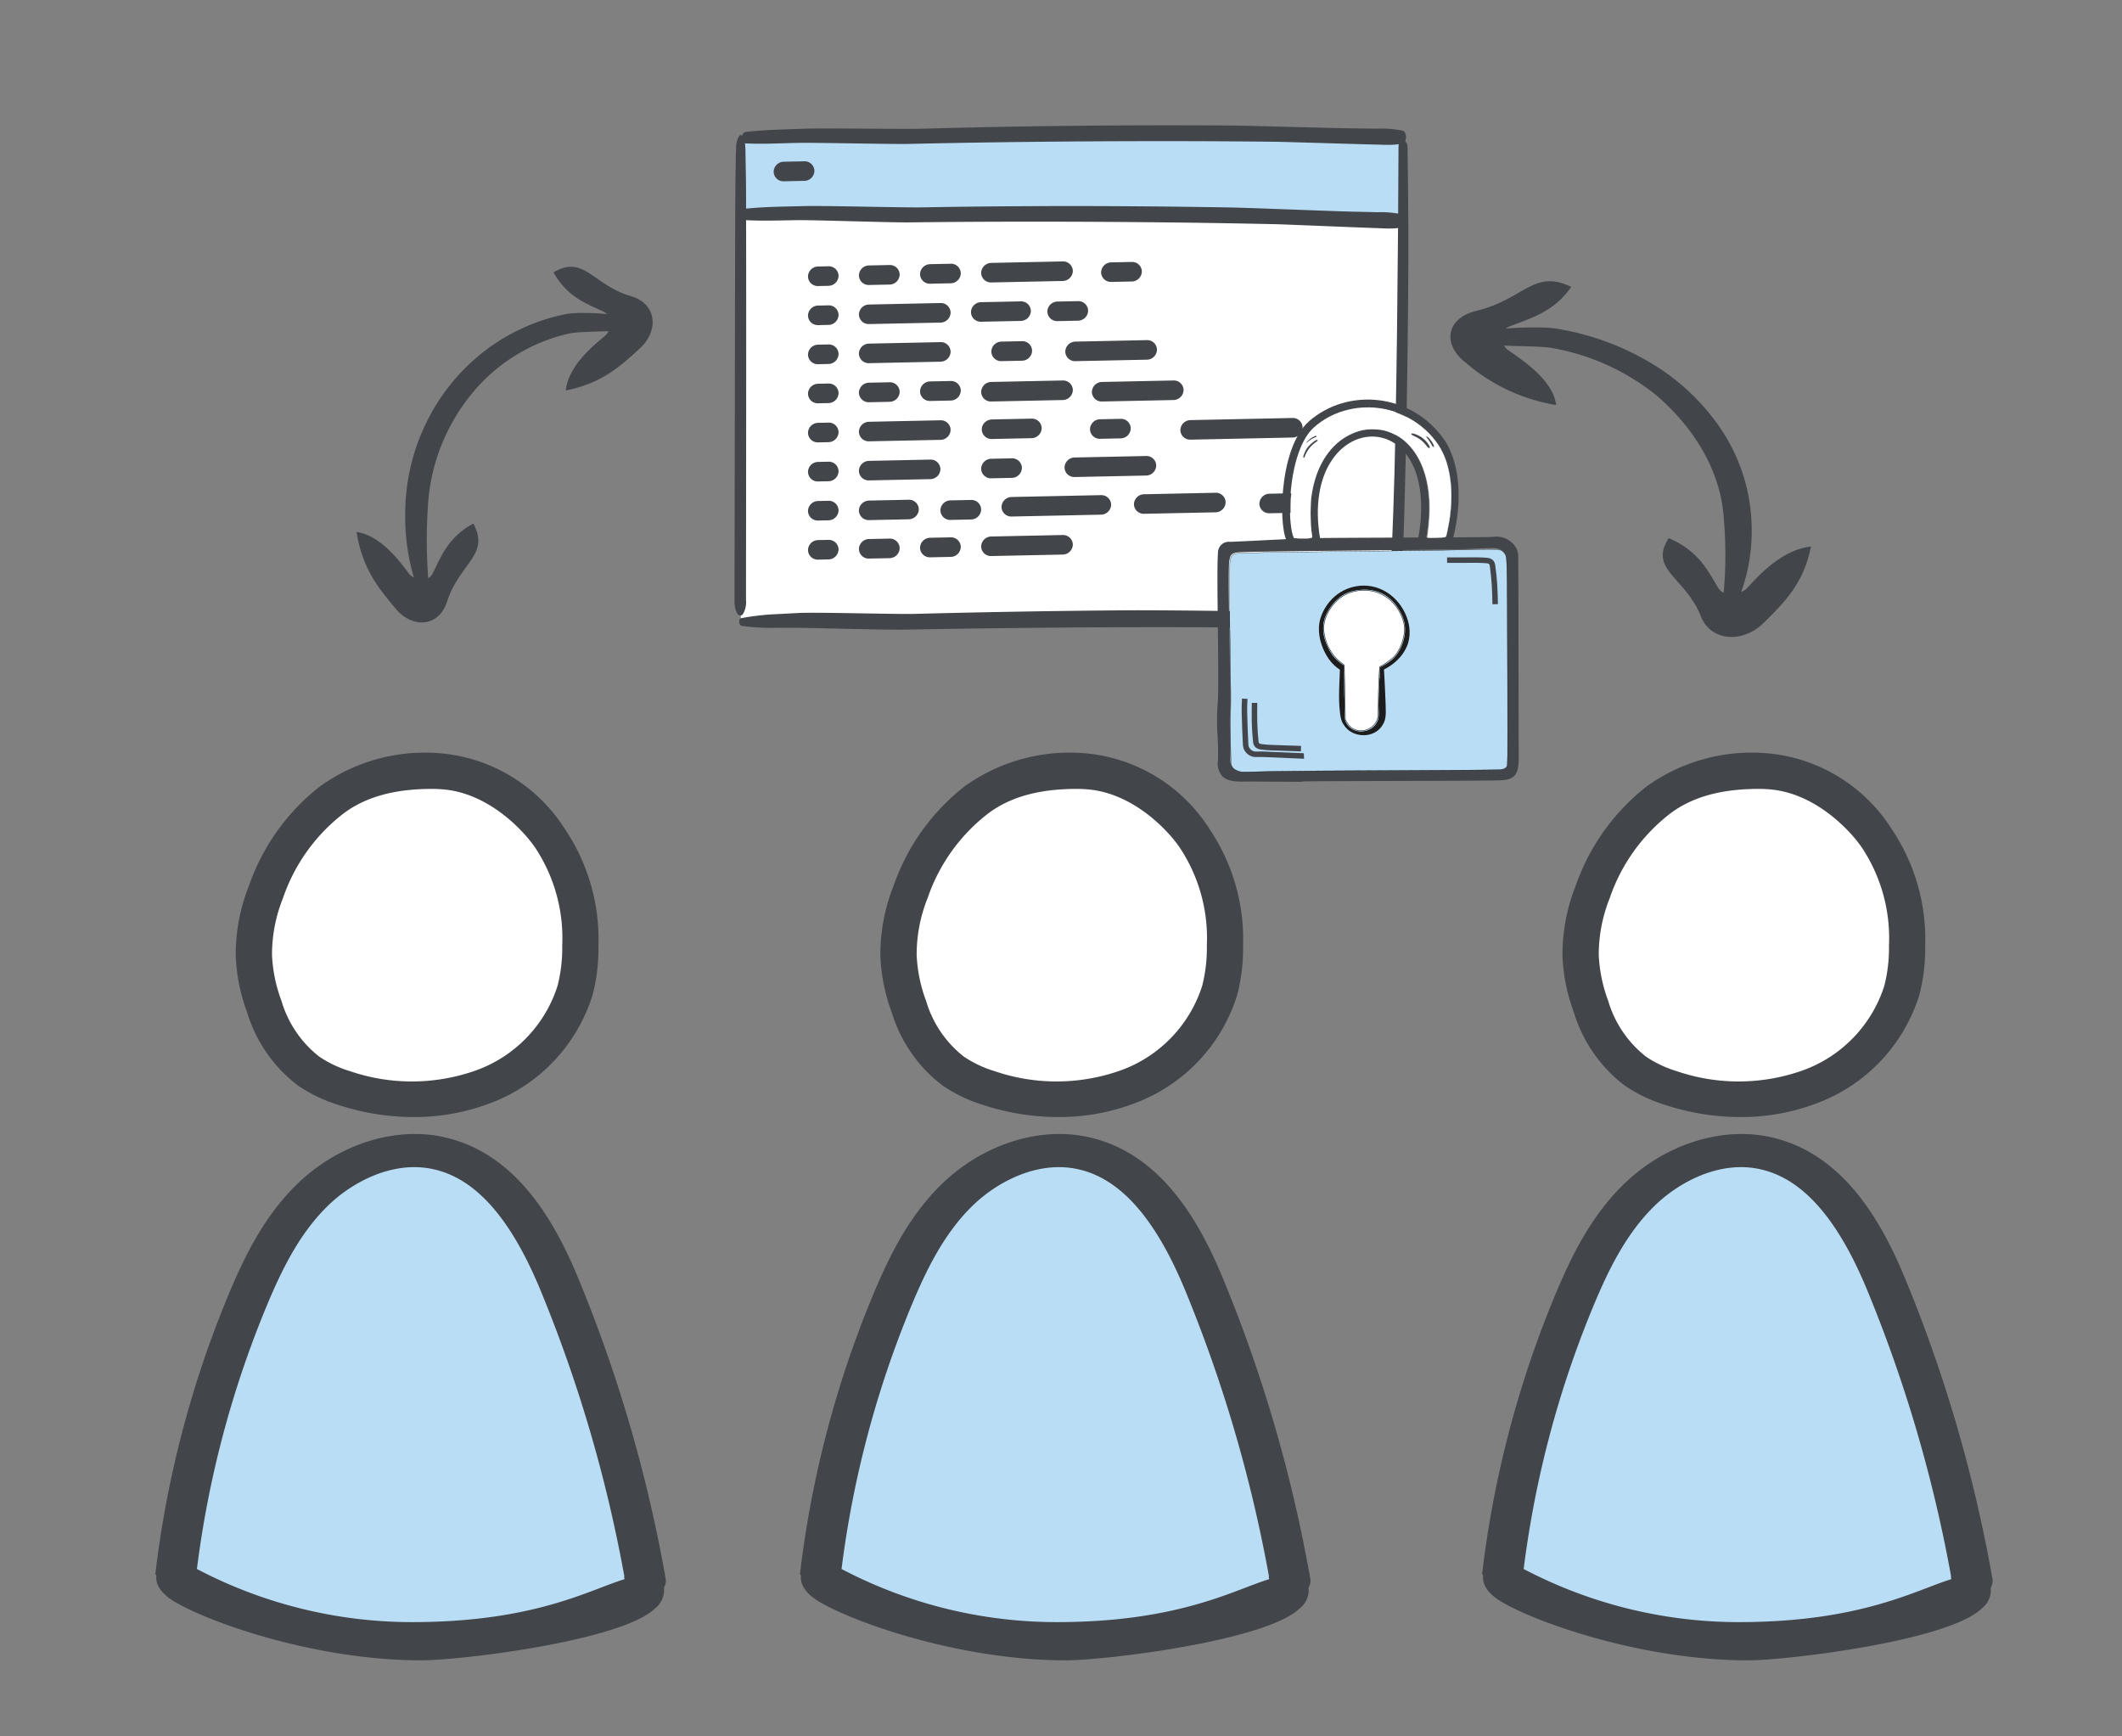 <?xml version="1.0" encoding="UTF-8" standalone="no"?>
<!-- Created with Inkscape (http://www.inkscape.org/) -->

<svg
   width="55mm"
   height="45mm"
   viewBox="0 0 55 45"
   version="1.1"
   id="svg1"
   xml:space="preserve"
   inkscape:version="1.3.2 (091e20e, 2023-11-25, custom)"
   sodipodi:docname="Icon-Sicherheit-und-Codequalitaet-blau.svg"
   xmlns:inkscape="http://www.inkscape.org/namespaces/inkscape"
   xmlns:sodipodi="http://sodipodi.sourceforge.net/DTD/sodipodi-0.dtd"
   xmlns="http://www.w3.org/2000/svg"
   xmlns:svg="http://www.w3.org/2000/svg"><rect x="0" y="0" width="55" height="45" fill="#808080" stroke="none"/><sodipodi:namedview
     id="namedview1"
     pagecolor="#ffffff"
     bordercolor="#666666"
     borderopacity="1.0"
     inkscape:showpageshadow="2"
     inkscape:pageopacity="0.0"
     inkscape:pagecheckerboard="0"
     inkscape:deskcolor="#d1d1d1"
     inkscape:document-units="mm"
     inkscape:zoom="1.4072596"
     inkscape:cx="408.59556"
     inkscape:cy="322.25754"
     inkscape:window-width="2560"
     inkscape:window-height="1334"
     inkscape:window-x="-11"
     inkscape:window-y="-11"
     inkscape:window-maximized="1"
     inkscape:current-layer="layer1" /><defs
     id="defs1"><clipPath
       id="clip-path-1"><rect
         id="Rechteck_2061-5"
         data-name="Rechteck 2061"
         width="16.483"
         height="17.362"
         fill="none"
         x="0"
         y="0" /></clipPath><clipPath
       id="clip-path-1-3"><rect
         id="Rechteck_2061-5-8"
         data-name="Rechteck 2061"
         width="16.483"
         height="17.362"
         fill="none"
         x="0"
         y="0" /></clipPath><linearGradient
       id="linear-gradient"
       x1="-0.094"
       y1="0.201"
       x2="0.677"
       y2="0.767"
       gradientUnits="objectBoundingBox"><stop
         offset="0"
         stop-color="#38b6ff"
         id="stop163" /><stop
         offset="1"
         stop-color="#009df8"
         stop-opacity="0"
         id="stop165" /></linearGradient><clipPath
       id="clip-path-1-2"><rect
         id="Rechteck_2061-5-9"
         data-name="Rechteck 2061"
         width="16.483"
         height="17.362"
         fill="none"
         x="0"
         y="0" /></clipPath><clipPath
       id="clip-path-1-3-7"><rect
         id="Rechteck_2061-5-8-8"
         data-name="Rechteck 2061"
         width="16.483"
         height="17.362"
         fill="none"
         x="0"
         y="0" /></clipPath></defs><g
     inkscape:label="Ebene 1"
     inkscape:groupmode="layer"
     id="layer1"><path
       id="Pfad_210351"
       data-name="Pfad 210351"
       d="m 168.801,106.68 c -0.011,0.105 -0.102,0.124 -0.196,0.137 -0.105,0.016 -0.15,-0.048 -0.143,-0.142 a 0.194,0.194 0 0 1 0.21,-0.185 c 0.077,0.005 0.132,0.081 0.129,0.192"
       fill="#ff7b2c"
       style="stroke-width:0.384" /><g
       id="g7"
       transform="translate(-76.521,-127.097)"><g
         id="g6"
         transform="translate(-2.35,-0.376)"><path
           id="Pfad_50980"
           data-name="Pfad 50980"
           d="M 90.146,138.121"
           fill="#42454a"
           style="stroke-width:0.265" /><path
           id="Pfad_50982"
           data-name="Pfad 50982"
           d="m 90.147,138.12 0.005,-0.007 v 0 z"
           fill="#42454a"
           style="stroke-width:0.265" /><path
           id="Pfad_50983"
           data-name="Pfad 50983"
           d="M 90.141,138.131"
           fill="#42454a"
           style="stroke-width:0.265" /><path
           id="Pfad_50985"
           data-name="Pfad 50985"
           d="m 90.141,138.131 0.002,-0.005 z"
           fill="#42454a"
           style="stroke-width:0.265" /><path
           id="Pfad_50986"
           data-name="Pfad 50986"
           d="m 90.144,138.125 0.002,-0.003 z"
           fill="#42454a"
           style="stroke-width:0.265" /><path
           id="Pfad_50987"
           data-name="Pfad 50987"
           d="M 90.157,138.102"
           fill="#42454a"
           style="stroke-width:0.265" /><path
           id="Pfad_50988"
           data-name="Pfad 50988"
           d="m 93.508,135.619 a 5.11,5.11 0 0 0 -2.104,0.972 5.225,5.225 0 0 0 -1.269,1.439 5.385,5.385 0 0 0 -0.76,2.665 5.643,5.643 0 0 0 0.192,1.635 c 0.101,0.357 0.198,0.529 0.26,0.519 0.099,-0.018 0.15,-0.075 0.144,-0.38 a 13.213,13.213 0 0 1 -0.009,-1.876 5.043,5.043 0 0 1 1.416,-3.228 4.563,4.563 0 0 1 2.241,-1.248 c 0.363,-0.082 1.683,-0.019 2.042,-0.192 -0.119,-0.306 -1.72,-0.401 -2.153,-0.307"
           fill="#42454a"
           style="stroke-width:0.265" /><path
           id="Pfad_50989"
           data-name="Pfad 50989"
           d="m 91.14,141.042 c -0.654,0.344 -0.842,0.866 -1.054,1.291 -0.135,0.268 -0.476,0.142 -0.58,0.044 -0.104,-0.098 -0.665,-1.02 -1.394,-1.117 0.151,0.95 0.566,1.452 1.01,1.984 0.443,0.532 1.126,0.476 1.335,-0.177 0.326,-1.012 1.121,-1.2 0.683,-2.026"
           fill="#42454a"
           style="stroke-width:0.265" /><path
           id="Pfad_50990"
           data-name="Pfad 50990"
           d="m 93.216,134.531 c 0.362,0.651 0.883,0.823 1.309,1.023 0.269,0.128 0.157,0.48 0.064,0.587 -0.093,0.107 -0.983,0.71 -1.053,1.452 0.931,-0.185 1.411,-0.624 1.92,-1.092 0.509,-0.468 0.428,-1.159 -0.221,-1.349 -1.009,-0.292 -1.221,-1.092 -2.02,-0.62"
           fill="#42454a"
           style="stroke-width:0.265" /></g><g
         id="g5"><path
           id="Pfad_50991"
           data-name="Pfad 50991"
           d="M 120.982,138.121"
           fill="#42454a"
           style="stroke-width:0.265" /><path
           id="Pfad_50993"
           data-name="Pfad 50993"
           d="m 120.981,138.12 -0.005,-0.007 v 0 z"
           fill="#42454a"
           style="stroke-width:0.265" /><path
           id="Pfad_50994"
           data-name="Pfad 50994"
           d="M 120.988,138.131"
           fill="#42454a"
           style="stroke-width:0.265" /><path
           id="Pfad_50996"
           data-name="Pfad 50996"
           d="m 120.987,138.131 -0.002,-0.005 z"
           fill="#42454a"
           style="stroke-width:0.265" /><path
           id="Pfad_50997"
           data-name="Pfad 50997"
           d="m 120.984,138.125 -0.002,-0.003 z"
           fill="#42454a"
           style="stroke-width:0.265" /><path
           id="Pfad_50998"
           data-name="Pfad 50998"
           d="M 120.968,138.102"
           fill="#42454a"
           style="stroke-width:0.265" /><path
           id="Pfad_50999"
           data-name="Pfad 50999"
           d="m 116.89,135.619 a 6.906,6.906 0 0 1 2.561,0.972 5.697,5.697 0 0 1 1.544,1.439 4.691,4.691 0 0 1 0.926,2.665 4.727,4.727 0 0 1 -0.232,1.635 c -0.124,0.357 -0.242,0.529 -0.318,0.519 -0.121,-0.018 -0.182,-0.075 -0.175,-0.38 a 10.865,10.865 0 0 0 0.008,-1.876 c -0.056,-1.161 -0.663,-2.298 -1.723,-3.228 a 5.965,5.965 0 0 0 -2.729,-1.249 c -0.441,-0.081 -2.049,-0.019 -2.485,-0.192 0.143,-0.305 2.093,-0.401 2.621,-0.307"
           fill="#42454a"
           style="stroke-width:0.265" /><path
           id="Pfad_51000"
           data-name="Pfad 51000"
           d="m 119.772,141.042 c 0.797,0.344 1.025,0.866 1.283,1.291 0.164,0.268 0.582,0.142 0.707,0.044 0.125,-0.098 0.808,-1.02 1.697,-1.117 -0.183,0.95 -0.69,1.452 -1.229,1.984 -0.54,0.532 -1.372,0.476 -1.626,-0.177 -0.395,-1.012 -1.363,-1.2 -0.831,-2.026"
           fill="#42454a"
           style="stroke-width:0.265" /><path
           id="Pfad_51001"
           data-name="Pfad 51001"
           d="m 117.245,134.531 c -0.441,0.651 -1.076,0.823 -1.593,1.023 -0.328,0.128 -0.192,0.48 -0.079,0.587 0.112,0.107 1.196,0.71 1.281,1.452 a 4.733,4.733 0 0 1 -2.336,-1.092 c -0.619,-0.469 -0.522,-1.158 0.268,-1.348 1.228,-0.293 1.486,-1.093 2.46,-0.621"
           fill="#42454a"
           style="stroke-width:0.265" /></g><g
         id="g1"
         transform="translate(-3.457,2.7775791e-5)"><path
           id="Pfad_51008"
           data-name="Pfad 51008"
           d="m 91.213,147.254 c -0.854,0 -1.773,0.142 -2.506,0.708 a 5.029,5.029 0 0 0 -1.66,2.336 4.245,4.245 0 0 0 -0.306,1.584 4.109,4.109 0 0 0 0.265,1.286 3.066,3.066 0 0 0 1.053,1.555 3.16,3.16 0 0 0 0.847,0.401 5.327,5.327 0 0 0 3.535,-0.022 3.698,3.698 0 0 0 2.265,-2.352 4.198,4.198 0 0 0 0.13,-1.122 4.556,4.556 0 0 0 -0.743,-2.718 c -0.308,-0.466 -1.27,-1.511 -2.537,-1.637 a 3.286,3.286 0 0 0 -0.342,-0.017"
           fill="#ffffff"
           style="stroke-width:0.265" /><path
           id="Pfad_51009"
           data-name="Pfad 51009"
           d="m 91.291,169.461 a 16.001,16.001 0 0 0 3.696,-0.421 13.361,13.361 0 0 0 1.437,-0.422 49.255,49.255 0 0 0 -2.355,-8.487 c -0.486,-1.299 -1.255,-2.772 -2.815,-3.074 A 3.513,3.513 0 0 0 88.365,157.941 c -0.742,0.658 -1.182,1.516 -1.567,2.368 a 28.813,28.813 0 0 0 -2.289,8.023 22.066,22.066 0 0 0 6.782,1.129"
           fill="#b9ddf5"
           style="stroke-width:0.265" /><path
           id="Pfad_51010"
           data-name="Pfad 51010"
           d="m 90.696,156.046 a 6.235,6.235 0 0 1 -1.958,-0.318 3.878,3.878 0 0 1 -1.034,-0.496 3.74,3.74 0 0 1 -1.318,-1.89 4.728,4.728 0 0 1 -0.298,-1.477 4.818,4.818 0 0 1 0.342,-1.811 5.601,5.601 0 0 1 1.844,-2.58 4.671,4.671 0 0 1 3.322,-0.833 4.258,4.258 0 0 1 3.029,1.949 5.106,5.106 0 0 1 0.864,3.014 4.8,4.8 0 0 1 -0.153,1.283 4.381,4.381 0 0 1 -2.667,2.806 5.49,5.49 0 0 1 -1.973,0.353 m 0.488,-8.504 c -0.794,0 -1.649,0.132 -2.328,0.657 a 4.673,4.673 0 0 0 -1.543,2.172 3.94,3.94 0 0 0 -0.285,1.471 3.863,3.863 0 0 0 0.246,1.195 2.857,2.857 0 0 0 0.979,1.444 2.935,2.935 0 0 0 0.787,0.373 4.959,4.959 0 0 0 3.285,-0.02 3.441,3.441 0 0 0 2.104,-2.187 3.953,3.953 0 0 0 0.121,-1.043 4.238,4.238 0 0 0 -0.691,-2.524 c -0.288,-0.433 -1.18,-1.405 -2.358,-1.522 a 3.126,3.126 0 0 0 -0.318,-0.016"
           fill="#42454a"
           style="stroke-width:0.265" /><path
           id="Pfad_51011"
           data-name="Pfad 51011"
           d="m 97.233,168.02 a 37.312,37.312 0 0 0 -2.255,-7.767 c -0.583,-1.41 -1.593,-3.329 -3.603,-3.708 -1.23,-0.232 -2.63,0.227 -3.653,1.198 -0.887,0.843 -1.405,1.91 -1.834,2.938 a 27.102,27.102 0 0 0 -1.882,7.194 c -0.003,0.024 0.021,0.041 0.024,0.063 -0.024,0.201 0.101,0.45 0.48,0.673 0.982,0.577 3.732,1.517 6.383,1.515 1.038,0 5.201,-0.507 6.061,-1.344 a 0.6,0.6 0 0 0 0.233,-0.541 0.355,0.355 0 0 0 0.047,-0.223 m -1.075,-0.071 c -0.012,0.025 0.009,0.053 0.003,0.077 -0.897,0.273 -2.293,1.088 -5.373,1.111 a 11.989,11.989 0 0 1 -5.707,-1.376 26.297,26.297 0 0 1 1.801,-6.801 c 0.393,-0.945 0.864,-1.921 1.635,-2.652 0.603,-0.572 1.607,-1.114 2.624,-0.922 1.124,0.212 2.055,1.241 2.843,3.145 a 36.518,36.518 0 0 1 2.175,7.418"
           fill="#42454a"
           style="stroke-width:0.265" /></g><g
         id="g3"
         transform="translate(-1.587)"><g
           id="g2"><path
             id="Pfad_51012"
             data-name="Pfad 51012"
             d="m 106.052,147.254 c -0.854,0 -1.773,0.142 -2.506,0.708 a 5.029,5.029 0 0 0 -1.66,2.336 4.245,4.245 0 0 0 -0.306,1.584 4.136,4.136 0 0 0 0.265,1.286 3.074,3.074 0 0 0 1.053,1.555 3.16,3.16 0 0 0 0.847,0.401 5.327,5.327 0 0 0 3.535,-0.022 3.698,3.698 0 0 0 2.265,-2.352 4.198,4.198 0 0 0 0.13,-1.122 4.556,4.556 0 0 0 -0.743,-2.718 c -0.308,-0.466 -1.27,-1.511 -2.537,-1.637 a 3.286,3.286 0 0 0 -0.342,-0.017"
             fill="#ffffff"
             style="stroke-width:0.265" /><path
             id="Pfad_51013"
             data-name="Pfad 51013"
             d="m 106.13,169.461 a 16.001,16.001 0 0 0 3.696,-0.421 13.361,13.361 0 0 0 1.437,-0.422 49.255,49.255 0 0 0 -2.355,-8.487 c -0.486,-1.299 -1.255,-2.772 -2.815,-3.074 a 3.513,3.513 0 0 0 -2.89,0.884 c -0.742,0.658 -1.182,1.516 -1.567,2.368 a 28.813,28.813 0 0 0 -2.289,8.023 22.066,22.066 0 0 0 6.782,1.129"
             fill="#b9ddf5"
             style="stroke-width:0.265" /><path
             id="Pfad_51014"
             data-name="Pfad 51014"
             d="m 105.534,156.046 a 6.235,6.235 0 0 1 -1.958,-0.318 3.878,3.878 0 0 1 -1.034,-0.496 3.74,3.74 0 0 1 -1.318,-1.89 4.728,4.728 0 0 1 -0.298,-1.477 4.818,4.818 0 0 1 0.342,-1.811 5.601,5.601 0 0 1 1.844,-2.58 4.672,4.672 0 0 1 3.322,-0.833 4.258,4.258 0 0 1 3.029,1.949 5.106,5.106 0 0 1 0.864,3.014 4.8,4.8 0 0 1 -0.153,1.283 4.381,4.381 0 0 1 -2.667,2.806 5.49,5.49 0 0 1 -1.973,0.353 m 0.488,-8.504 c -0.794,0 -1.648,0.132 -2.328,0.657 a 4.673,4.673 0 0 0 -1.543,2.172 3.916,3.916 0 0 0 -0.284,1.471 3.828,3.828 0 0 0 0.245,1.195 2.857,2.857 0 0 0 0.979,1.444 2.935,2.935 0 0 0 0.787,0.373 4.959,4.959 0 0 0 3.285,-0.02 3.441,3.441 0 0 0 2.104,-2.187 3.953,3.953 0 0 0 0.121,-1.043 4.238,4.238 0 0 0 -0.691,-2.524 c -0.287,-0.433 -1.18,-1.405 -2.358,-1.522 a 3.126,3.126 0 0 0 -0.318,-0.016"
             fill="#42454a"
             style="stroke-width:0.265" /></g><path
           id="Pfad_51015"
           data-name="Pfad 51015"
           d="m 112.071,168.02 a 37.247,37.247 0 0 0 -2.255,-7.767 c -0.583,-1.41 -1.593,-3.329 -3.603,-3.708 -1.23,-0.232 -2.63,0.227 -3.653,1.198 -0.887,0.843 -1.405,1.91 -1.834,2.938 a 27.102,27.102 0 0 0 -1.882,7.194 c -0.003,0.024 0.021,0.04 0.024,0.063 -0.024,0.201 0.101,0.45 0.48,0.673 0.982,0.577 3.732,1.517 6.383,1.515 1.038,0 5.201,-0.507 6.061,-1.344 a 0.6,0.6 0 0 0 0.233,-0.541 0.355,0.355 0 0 0 0.047,-0.223 m -1.075,-0.071 c -0.012,0.025 0.01,0.053 0.003,0.077 -0.897,0.272 -2.293,1.088 -5.373,1.111 a 11.989,11.989 0 0 1 -5.707,-1.376 26.382,26.382 0 0 1 1.801,-6.801 c 0.393,-0.945 0.864,-1.921 1.635,-2.652 0.603,-0.572 1.608,-1.114 2.624,-0.922 1.124,0.212 2.055,1.241 2.843,3.145 a 36.518,36.518 0 0 1 2.175,7.418"
           fill="#42454a"
           style="stroke-width:0.265" /></g><g
         id="g4"
         transform="translate(2.117)"><path
           id="Pfad_51016"
           data-name="Pfad 51016"
           d="m 120.027,147.254 c -0.854,0 -1.773,0.142 -2.506,0.708 a 5.029,5.029 0 0 0 -1.66,2.336 4.245,4.245 0 0 0 -0.306,1.584 4.109,4.109 0 0 0 0.265,1.286 3.066,3.066 0 0 0 1.053,1.555 3.16,3.16 0 0 0 0.847,0.401 5.327,5.327 0 0 0 3.535,-0.022 3.701,3.701 0 0 0 2.265,-2.352 4.198,4.198 0 0 0 0.13,-1.122 4.556,4.556 0 0 0 -0.743,-2.718 c -0.308,-0.466 -1.27,-1.511 -2.537,-1.637 a 3.286,3.286 0 0 0 -0.342,-0.017"
           fill="#ffffff"
           style="stroke-width:0.265" /><path
           id="Pfad_51017"
           data-name="Pfad 51017"
           d="m 120.104,169.461 a 16.001,16.001 0 0 0 3.696,-0.421 13.361,13.361 0 0 0 1.437,-0.422 49.255,49.255 0 0 0 -2.355,-8.487 c -0.485,-1.299 -1.255,-2.772 -2.814,-3.074 a 3.513,3.513 0 0 0 -2.89,0.884 c -0.742,0.658 -1.182,1.516 -1.567,2.368 a 28.852,28.852 0 0 0 -2.29,8.023 22.079,22.079 0 0 0 6.782,1.129"
           fill="#b9ddf5"
           style="stroke-width:0.265" /><path
           id="Pfad_51018"
           data-name="Pfad 51018"
           d="m 119.51,156.046 a 6.235,6.235 0 0 1 -1.958,-0.318 3.878,3.878 0 0 1 -1.034,-0.496 3.74,3.74 0 0 1 -1.318,-1.89 4.728,4.728 0 0 1 -0.298,-1.477 4.818,4.818 0 0 1 0.342,-1.811 5.601,5.601 0 0 1 1.844,-2.58 4.672,4.672 0 0 1 3.322,-0.833 4.258,4.258 0 0 1 3.029,1.949 5.106,5.106 0 0 1 0.864,3.014 4.8,4.8 0 0 1 -0.153,1.283 4.381,4.381 0 0 1 -2.667,2.806 5.49,5.49 0 0 1 -1.973,0.353 m 0.488,-8.504 c -0.794,0 -1.649,0.132 -2.328,0.657 a 4.673,4.673 0 0 0 -1.543,2.172 3.94,3.94 0 0 0 -0.285,1.471 3.863,3.863 0 0 0 0.246,1.195 2.857,2.857 0 0 0 0.979,1.444 2.935,2.935 0 0 0 0.787,0.373 4.959,4.959 0 0 0 3.285,-0.02 3.441,3.441 0 0 0 2.104,-2.187 3.953,3.953 0 0 0 0.121,-1.043 4.238,4.238 0 0 0 -0.691,-2.524 c -0.288,-0.433 -1.18,-1.405 -2.358,-1.522 a 3.126,3.126 0 0 0 -0.318,-0.016"
           fill="#42454a"
           style="stroke-width:0.265" /><path
           id="Pfad_51019"
           data-name="Pfad 51019"
           d="m 126.047,168.02 a 37.312,37.312 0 0 0 -2.255,-7.767 c -0.583,-1.41 -1.593,-3.329 -3.603,-3.708 -1.23,-0.232 -2.63,0.227 -3.653,1.198 -0.887,0.843 -1.405,1.91 -1.834,2.938 a 27.102,27.102 0 0 0 -1.882,7.194 c -0.003,0.024 0.021,0.041 0.024,0.063 -0.024,0.201 0.101,0.45 0.48,0.673 0.982,0.577 3.732,1.517 6.383,1.515 1.038,0 5.201,-0.507 6.061,-1.344 a 0.6,0.6 0 0 0 0.233,-0.541 0.362,0.362 0 0 0 0.047,-0.223 m -1.075,-0.071 c -0.012,0.025 0.01,0.053 0.003,0.077 -0.897,0.273 -2.293,1.088 -5.374,1.111 a 11.987,11.987 0 0 1 -5.706,-1.376 26.297,26.297 0 0 1 1.801,-6.801 c 0.393,-0.945 0.864,-1.921 1.635,-2.652 0.603,-0.572 1.607,-1.114 2.624,-0.922 1.124,0.212 2.055,1.241 2.843,3.145 a 36.518,36.518 0 0 1 2.175,7.418"
           fill="#42454a"
           style="stroke-width:0.265" /></g><g
         id="Gruppe_23393"
         data-name="Gruppe 23393"
         transform="matrix(0.1,0,0,0.1,95.558,130.345)"><path
           id="Pfad_48713"
           data-name="Pfad 48713"
           d="m -0.362,-1 c -0.19,6.275 -0.144,116.906 -0.361,124.1 57.261,0.163 113.992,0.066 171.073,-0.177 0,-6.488 -0.146,-119.644 -0.146,-124.916 z"
           transform="translate(2.347,5.327)"
           fill="#ffffff" /><path
           id="Pfad_48714"
           data-name="Pfad 48714"
           d="m -0.362,-0.164 c -0.19,1.027 -0.144,19.143 -0.361,20.32 57.261,0.026 113.992,0.011 171.073,-0.029 0,-1.063 -0.146,-19.591 -0.146,-20.455 z"
           transform="translate(2.347,3.656)"
           fill="#b9ddf5" /><path
           id="Pfad_48716"
           data-name="Pfad 48716"
           d="m -1.029,-3.685 c 4.471,0.235 8.939,0.054 13.406,0 4.467,-0.054 24.324,0.629 28.793,0.577 q 13.289,-0.16 26.583,-0.183 26.707,-0.048 53.425,0.362 7.548,0.124 15.1,0.289 c 2.477,0.057 22.9,0.92 25.377,0.984 2.51,0.065 5.045,0.356 7.517,-0.188 1.162,-0.255 1.193,-3 0,-3.33 a 26.974,26.974 0 0 0 -6.559,-0.567 q -3.355,-0.09 -6.71,-0.159 c -4.473,-0.1 -26.895,-1 -31.368,-1.076 q -13.3,-0.23 -26.6,-0.316 Q 71.221,-7.465 44.521,-7 C 39.492,-6.919 19.08,-7.475 14.052,-7.333 9.024,-7.191 3.978,-7.185 -1.03,-6.666 c -1.333,0.138 -1.4,2.9 0,2.982"
           transform="translate(3.984,28.262)"
           fill="#42454a" /><path
           id="Pfad_48715"
           data-name="Pfad 48715"
           d="m -1.045,-4.711 c 4.473,0.187 8.939,-0.042 13.405,-0.143 4.466,-0.101 24.329,0.367 28.8,0.268 q 13.287,-0.3 26.579,-0.471 26.7,-0.336 53.425,-0.215 7.549,0.043 15.1,0.127 c 2.477,0.03 22.91,0.673 25.386,0.71 2.511,0.038 5.049,0.3 7.515,-0.269 1.159,-0.268 1.16,-3.017 -0.036,-3.33 a 26.965,26.965 0 0 0 -6.565,-0.5 q -3.355,-0.054 -6.711,-0.086 c -4.474,-0.05 -26.9,-0.707 -31.378,-0.737 q -13.3,-0.085 -26.6,-0.028 -26.715,0.111 -53.408,0.863 c -5.028,0.135 -25.445,-0.2 -30.471,0 -5.026,0.2 -10.072,0.257 -15.073,0.829 -1.331,0.152 -1.371,2.92 0.032,2.982"
           transform="translate(4.012,9.404)"
           fill="#42454a" /><path
           id="Pfad_48718"
           data-name="Pfad 48718"
           d="m -2.245,-1.531 c -0.089,24.493 -0.474,70.522 -1.367,94.95 q -0.378,10.331 -0.866,20.643 c -0.128,2.7 2.886,2.825 3.009,0.135 C -0.362,89.82 0.4,43.787 0.3,19.3 Q 0.252,8.94 0.088,-1.426 c -0.033,-2.1 -2.325,-2.213 -2.333,-0.1"
           transform="translate(174.356,6.989)"
           fill="#42454a" /><path
           id="Pfad_48717"
           data-name="Pfad 48717"
           d="m -1.236,-0.208 a 5.833,5.833 0 0 0 -0.807,3.28 c -0.108,1.813 -0.089,3.667 -0.126,5.491 -0.067,3.313 -0.077,6.636 -0.1,9.959 -0.037,6.749 -0.087,35.488 -0.1,42.239 q -0.031,20.44 -0.062,40.881 -0.009,5.663 -0.017,11.334 0,2.749 -0.008,5.5 c 0,1.853 -0.2,3.69 0.776,5.163 a 0.816,0.816 0 0 0 1.411,0.065 6.062,6.062 0 0 0 0.785,-3.719 q 0,-2.748 0.005,-5.5 0.005,-4.985 0.01,-9.962 0.01,-10.137 0.02,-20.267 C 0.571,70.629 0.583,35.025 0.543,21.4 0.532,17.619 0.555,13.837 0.488,10.058 Q 0.44,7.307 0.388,4.558 C 0.363,2.931 0.426,1.074 -0.447,-0.171 a 0.459,0.459 0 0 0 -0.789,-0.036"
           transform="translate(2.468,2.946)"
           fill="#42454a" /><path
           id="Pfad_48719"
           data-name="Pfad 48719"
           d="m -0.719,-7.974 a 59.776,59.776 0 0 0 6.7,0.5 c 2.154,-0.005 4.307,-0.018 6.46,-0.023 4.388,-0.007 24.158,0.574 28.544,0.492 q 13.279,-0.252 26.563,-0.4 26.329,-0.321 52.668,-0.218 c 9.976,0.039 37.9,0.933 47.882,1.061 0.933,0.015 1.632,-0.977 1.672,-2.265 0.052,-1.662 0,-3.33 -0.018,-5 -0.037,-2.758 -2.815,-2.774 -3.009,-0.136 -0.122,1.659 -0.269,3.318 -0.317,4.987 0.557,-0.753 1.115,-1.512 1.672,-2.265 -17.722,-0.128 -53.39,-0.926 -71.106,-0.768 q -26.456,0.223 -52.9,0.911 c -4.945,0.132 -25.279,-0.475 -30.219,-0.226 q -3.708,0.192 -7.416,0.39 a 65.126,65.126 0 0 0 -7.37,0.951 c -0.841,0.146 -0.587,1.925 0.193,2.008"
           transform="translate(2.658,137.709)"
           fill="#42454a" /><path
           id="Pfad_48720"
           data-name="Pfad 48720"
           d="m -2.649,-0.55 26.4,-0.548 a 2.525,2.525 0 0 1 2.64,2.478 2.654,2.654 0 0 1 -2.64,2.588 l -26.4,0.547 a 2.525,2.525 0 0 1 -2.64,-2.478 2.654,2.654 0 0 1 2.64,-2.587"
           transform="translate(120.859,76.943)"
           fill="#42454a" /><path
           id="Pfad_48721"
           data-name="Pfad 48721"
           d="m -2.649,-0.481 23.128,-0.48 a 2.525,2.525 0 0 1 2.64,2.477 2.655,2.655 0 0 1 -2.64,2.584 L -2.649,4.579 a 2.524,2.524 0 0 1 -2.64,-2.478 2.654,2.654 0 0 1 2.64,-2.582"
           transform="translate(74.505,96.801)"
           fill="#42454a" /><path
           id="Pfad_48722"
           data-name="Pfad 48722"
           d="m -2.649,-0.385 18.481,-0.384 a 2.524,2.524 0 0 1 2.64,2.478 2.653,2.653 0 0 1 -2.64,2.591 L -2.649,4.683 a 2.524,2.524 0 0 1 -2.64,-2.483 2.653,2.653 0 0 1 2.64,-2.585"
           transform="translate(37.542,56.955)"
           fill="#42454a" /><path
           id="Pfad_48723"
           data-name="Pfad 48723"
           d="m -2.649,-0.11 5.281,-0.11 a 2.524,2.524 0 0 1 2.64,2.478 2.653,2.653 0 0 1 -2.64,2.587 l -5.281,0.11 a 2.525,2.525 0 0 1 -2.64,-2.478 2.654,2.654 0 0 1 2.64,-2.587"
           transform="translate(37.542,107.324)"
           fill="#42454a" /><path
           id="Pfad_48724"
           data-name="Pfad 48724"
           d="m -2.649,-5.194 a 2.525,2.525 0 0 1 -2.64,-2.477 2.655,2.655 0 0 1 2.64,-2.588 l 5.281,-0.109 A 2.524,2.524 0 0 1 5.271,-7.89 2.654,2.654 0 0 1 2.632,-5.3 Z"
           transform="translate(53.383,117.145)"
           fill="#42454a" /><path
           id="Pfad_48725"
           data-name="Pfad 48725"
           d="m -2.65,-5.193 a 2.525,2.525 0 0 1 -2.64,-2.478 2.654,2.654 0 0 1 2.64,-2.587 l 5.28,-0.109 A 2.523,2.523 0 0 1 5.27,-7.89 2.653,2.653 0 0 1 2.631,-5.3 Z"
           transform="translate(86.386,55.929)"
           fill="#42454a" /><path
           id="Pfad_48726"
           data-name="Pfad 48726"
           d="m -2.649,-5.193 a 2.524,2.524 0 0 1 -2.64,-2.477 2.654,2.654 0 0 1 2.64,-2.588 l 5.281,-0.109 A 2.524,2.524 0 0 1 5.271,-7.89 2.654,2.654 0 0 1 2.632,-5.3 Z"
           transform="translate(141.339,105.73)"
           fill="#42454a" /><path
           id="Pfad_48727"
           data-name="Pfad 48727"
           d="m -2.649,-0.33 15.84,-0.329 a 2.524,2.524 0 0 1 2.641,2.477 2.653,2.653 0 0 1 -2.641,2.587 L -2.65,4.734 A 2.524,2.524 0 0 1 -5.29,2.256 2.654,2.654 0 0 1 -2.649,-0.33"
           transform="translate(37.542,87.287)"
           fill="#42454a" /><path
           id="Pfad_48728"
           data-name="Pfad 48728"
           d="m -2.649,-0.385 18.481,-0.384 a 2.525,2.525 0 0 1 2.64,2.479 2.654,2.654 0 0 1 -2.64,2.59 L -2.649,4.68 a 2.524,2.524 0 0 1 -2.64,-2.48 2.654,2.654 0 0 1 2.64,-2.585"
           transform="translate(37.542,77.211)"
           fill="#42454a" /><path
           id="Pfad_48729"
           data-name="Pfad 48729"
           d="m -2.649,-0.11 5.281,-0.11 a 2.524,2.524 0 0 1 2.64,2.478 2.653,2.653 0 0 1 -2.64,2.587 l -5.281,0.11 a 2.525,2.525 0 0 1 -2.64,-2.479 2.654,2.654 0 0 1 2.64,-2.586"
           transform="translate(37.542,66.808)"
           fill="#42454a" /><path
           id="Pfad_48730"
           data-name="Pfad 48730"
           d="M -2.65,-0.11 2.631,-0.22 A 2.524,2.524 0 0 1 5.27,2.257 2.653,2.653 0 0 1 2.63,4.845 l -5.28,0.11 A 2.525,2.525 0 0 1 -5.29,2.476 2.654,2.654 0 0 1 -2.65,-0.11"
           transform="translate(97.437,76.284)"
           fill="#42454a" /><path
           id="Pfad_48731"
           data-name="Pfad 48731"
           d="m -7.949,-5.084 -5.28,0.109 a 2.524,2.524 0 0 1 -2.64,-2.478 2.654,2.654 0 0 1 2.64,-2.587 l 5.28,-0.109 a 2.524,2.524 0 0 1 2.64,2.477 2.653,2.653 0 0 1 -2.64,2.588"
           transform="translate(63.964,76.409)"
           fill="#42454a" /><path
           id="Pfad_48732"
           data-name="Pfad 48732"
           d="m -7.949,-5.084 -5.279,0.109 a 2.525,2.525 0 0 1 -2.642,-2.478 2.655,2.655 0 0 1 2.641,-2.587 l 5.28,-0.11 v 0 a 2.524,2.524 0 0 1 2.64,2.478 2.654,2.654 0 0 1 -2.64,2.588"
           transform="translate(82.445,66.088)"
           fill="#42454a" /><path
           id="Pfad_48733"
           data-name="Pfad 48733"
           d="m -7.949,0 a 2.524,2.524 0 0 1 2.64,2.476 2.654,2.654 0 0 1 -2.64,2.587 l -5.279,0.109 A 2.524,2.524 0 0 1 -15.87,2.7 2.654,2.654 0 0 1 -13.229,0.109 Z"
           transform="translate(79.805,86.301)"
           fill="#42454a" /><path
           id="Pfad_48734"
           data-name="Pfad 48734"
           d="m -7.949,0 a 2.524,2.524 0 0 1 2.641,2.476 2.654,2.654 0 0 1 -2.641,2.587 l -5.279,0.109 A 2.523,2.523 0 0 1 -15.869,2.7 2.653,2.653 0 0 1 -13.228,0.109 Z"
           transform="translate(69.243,97.087)"
           fill="#42454a" /><path
           id="Pfad_48735"
           data-name="Pfad 48735"
           d="M 0,-2.811 A 2.534,2.534 0 0 1 0.772,-4.618 2.755,2.755 0 0 1 2.64,-5.4 l 10.244,-0.213 a 2.524,2.524 0 0 1 2.64,2.479 2.654,2.654 0 0 1 -2.64,2.586 L 2.64,-0.334 A 2.524,2.524 0 0 1 0,-2.811"
           transform="translate(64.094,81.623)"
           fill="#42454a" /><path
           id="Pfad_48736"
           data-name="Pfad 48736"
           d="M 0,-2.811 A 2.533,2.533 0 0 1 0.772,-4.618 2.758,2.758 0 0 1 2.64,-5.4 l 10.244,-0.213 a 2.525,2.525 0 0 1 2.64,2.479 2.654,2.654 0 0 1 -2.64,2.587 L 2.64,-0.334 A 2.524,2.524 0 0 1 0,-2.811 Z"
           transform="translate(32.253,102.646)"
           fill="#42454a" /><path
           id="Pfad_48737"
           data-name="Pfad 48737"
           d="M -21.2,-5.084 -39.68,-4.7 a 2.525,2.525 0 0 1 -2.64,-2.479 2.654,2.654 0 0 1 2.64,-2.586 l 18.481,-0.383 a 2.524,2.524 0 0 1 2.64,2.477 2.654,2.654 0 0 1 -2.641,2.587"
           transform="translate(145.858,105.374)"
           fill="#42454a" /><path
           id="Pfad_48738"
           data-name="Pfad 48738"
           d="m -2.649,-0.385 18.481,-0.383 a 2.524,2.524 0 0 1 2.64,2.478 2.654,2.654 0 0 1 -2.64,2.59 L -2.649,4.68 a 2.524,2.524 0 0 1 -2.64,-2.48 2.654,2.654 0 0 1 2.64,-2.585"
           transform="translate(69.224,106.942)"
           fill="#42454a" /><path
           id="Pfad_48739"
           data-name="Pfad 48739"
           d="m -2.649,-0.385 18.482,-0.383 a 2.524,2.524 0 0 1 2.64,2.478 2.654,2.654 0 0 1 -2.64,2.59 L -2.649,4.68 a 2.524,2.524 0 0 1 -2.64,-2.48 2.654,2.654 0 0 1 2.64,-2.585"
           transform="translate(69.225,66.892)"
           fill="#42454a" /><path
           id="Pfad_48740"
           data-name="Pfad 48740"
           d="m -2.649,-0.385 18.482,-0.383 a 2.524,2.524 0 0 1 2.64,2.478 2.654,2.654 0 0 1 -2.64,2.59 L -2.649,4.68 a 2.524,2.524 0 0 1 -2.64,-2.48 2.654,2.654 0 0 1 2.64,-2.585"
           transform="translate(97.927,66.892)"
           fill="#42454a" /><path
           id="Pfad_48741"
           data-name="Pfad 48741"
           d="m -2.651,-5.467 a 2.524,2.524 0 0 1 -2.641,-2.477 2.654,2.654 0 0 1 2.641,-2.587 l 18.48,-0.383 a 2.523,2.523 0 0 1 2.64,2.478 2.653,2.653 0 0 1 -2.639,2.586 z"
           transform="translate(90.839,96.612)"
           fill="#42454a" /><path
           id="Pfad_48742"
           data-name="Pfad 48742"
           d="m -5.3,-5.084 -2.64,0.055 a 2.525,2.525 0 0 1 -2.64,-2.477 2.655,2.655 0 0 1 2.641,-2.588 l 2.64,-0.054 a 2.524,2.524 0 0 1 2.639,2.477 2.653,2.653 0 0 1 -2.64,2.587"
           transform="translate(29.633,117.582)"
           fill="#42454a" /><path
           id="Pfad_48743"
           data-name="Pfad 48743"
           d="m -5.3,-5.084 -2.64,0.055 a 2.525,2.525 0 0 1 -2.64,-2.478 2.654,2.654 0 0 1 2.641,-2.586 l 2.64,-0.055 a 2.524,2.524 0 0 1 2.639,2.477 2.653,2.653 0 0 1 -2.64,2.587"
           transform="translate(29.633,107.454)"
           fill="#42454a" /><path
           id="Pfad_48744"
           data-name="Pfad 48744"
           d="m -5.3,-5.083 -2.64,0.055 a 2.524,2.524 0 0 1 -2.64,-2.477 2.653,2.653 0 0 1 2.641,-2.586 l 2.64,-0.055 a 2.523,2.523 0 0 1 2.639,2.476 2.653,2.653 0 0 1 -2.64,2.587"
           transform="translate(29.633,97.322)"
           fill="#42454a" /><path
           id="Pfad_48745"
           data-name="Pfad 48745"
           d="m -5.3,-5.084 -2.64,0.055 a 2.525,2.525 0 0 1 -2.64,-2.477 2.655,2.655 0 0 1 2.641,-2.588 l 2.64,-0.054 a 2.524,2.524 0 0 1 2.639,2.477 2.653,2.653 0 0 1 -2.64,2.587"
           transform="translate(29.633,87.195)"
           fill="#42454a" /><path
           id="Pfad_48746"
           data-name="Pfad 48746"
           d="m -5.3,-5.084 -2.64,0.054 a 2.525,2.525 0 0 1 -2.64,-2.478 2.654,2.654 0 0 1 2.641,-2.587 l 2.64,-0.055 a 2.524,2.524 0 0 1 2.639,2.478 2.654,2.654 0 0 1 -2.64,2.588"
           transform="translate(29.633,77.067)"
           fill="#42454a" /><path
           id="Pfad_48747"
           data-name="Pfad 48747"
           d="m -5.3,-5.083 -2.64,0.054 a 2.524,2.524 0 0 1 -2.64,-2.476 2.654,2.654 0 0 1 2.641,-2.587 l 2.64,-0.054 a 2.523,2.523 0 0 1 2.639,2.476 2.653,2.653 0 0 1 -2.64,2.587"
           transform="translate(29.633,66.934)"
           fill="#42454a" /><path
           id="Pfad_48748"
           data-name="Pfad 48748"
           d="m -2.649,-0.385 18.481,-0.384 a 2.525,2.525 0 0 1 2.64,2.479 2.655,2.655 0 0 1 -2.64,2.59 L -2.649,4.68 a 2.524,2.524 0 0 1 -2.64,-2.48 2.654,2.654 0 0 1 2.64,-2.585"
           transform="translate(37.542,46.824)"
           fill="#42454a" /><path
           id="Pfad_48749"
           data-name="Pfad 48749"
           d="m -2.649,-0.385 18.481,-0.384 a 2.525,2.525 0 0 1 2.64,2.478 2.654,2.654 0 0 1 -2.64,2.591 L -2.649,4.68 a 2.524,2.524 0 0 1 -2.64,-2.48 2.654,2.654 0 0 1 2.64,-2.585"
           transform="translate(91.032,56.436)"
           fill="#42454a" /><path
           id="Pfad_48750"
           data-name="Pfad 48750"
           d="m -2.649,-0.11 5.281,-0.11 a 2.524,2.524 0 0 1 2.64,2.477 2.654,2.654 0 0 1 -2.64,2.588 l -5.281,0.109 a 2.524,2.524 0 0 1 -2.64,-2.478 2.654,2.654 0 0 1 2.64,-2.586"
           transform="translate(37.542,36.421)"
           fill="#42454a" /><path
           id="Pfad_48751"
           data-name="Pfad 48751"
           d="m -7.949,-5.084 -5.28,0.11 a 2.525,2.525 0 0 1 -2.64,-2.479 2.654,2.654 0 0 1 2.64,-2.587 l 5.28,-0.109 a 2.524,2.524 0 0 1 2.64,2.477 2.653,2.653 0 0 1 -2.64,2.588"
           transform="translate(63.964,46.021)"
           fill="#42454a" /><path
           id="Pfad_48752"
           data-name="Pfad 48752"
           d="m -7.949,-5.084 -5.28,0.109 a 2.524,2.524 0 0 1 -2.64,-2.478 2.654,2.654 0 0 1 2.64,-2.587 l 5.28,-0.109 a 2.524,2.524 0 0 1 2.64,2.477 2.653,2.653 0 0 1 -2.64,2.588"
           transform="translate(110.897,45.556)"
           fill="#42454a" /><path
           id="Pfad_48753"
           data-name="Pfad 48753"
           d="m -2.649,-5.3 a 2.524,2.524 0 0 1 -2.64,-2.478 2.653,2.653 0 0 1 2.64,-2.587 L 7.6,-10.575 A 2.525,2.525 0 0 1 10.235,-8.1 2.654,2.654 0 0 1 7.6,-5.51 Z"
           transform="translate(66.585,56.199)"
           fill="#42454a" /><path
           id="Pfad_48754"
           data-name="Pfad 48754"
           d="M -21.2,-5.084 -39.68,-4.7 a 2.525,2.525 0 0 1 -2.64,-2.479 2.653,2.653 0 0 1 2.64,-2.586 l 18.482,-0.383 a 2.524,2.524 0 0 1 2.64,2.477 2.654,2.654 0 0 1 -2.642,2.587"
           transform="translate(106.256,45.419)"
           fill="#42454a" /><path
           id="Pfad_48755"
           data-name="Pfad 48755"
           d="m -5.3,-5.084 -2.64,0.054 a 2.524,2.524 0 0 1 -2.64,-2.477 2.655,2.655 0 0 1 2.641,-2.588 l 2.64,-0.055 a 2.524,2.524 0 0 1 2.639,2.479 2.654,2.654 0 0 1 -2.64,2.587"
           transform="translate(29.633,56.807)"
           fill="#42454a" /><path
           id="Pfad_48756"
           data-name="Pfad 48756"
           d="m -5.3,-5.084 -2.64,0.054 a 2.525,2.525 0 0 1 -2.64,-2.477 2.654,2.654 0 0 1 2.641,-2.587 l 2.64,-0.054 a 2.524,2.524 0 0 1 2.639,2.476 2.653,2.653 0 0 1 -2.64,2.588"
           transform="translate(29.633,46.678)"
           fill="#42454a" /><path
           id="Pfad_48757"
           data-name="Pfad 48757"
           d="m -2.649,-0.11 5.281,-0.11 a 2.524,2.524 0 0 1 2.64,2.478 2.653,2.653 0 0 1 -2.64,2.587 l -5.281,0.11 a 2.525,2.525 0 0 1 -2.64,-2.479 2.654,2.654 0 0 1 2.64,-2.586"
           transform="translate(15.442,9.545)"
           fill="#42454a" /></g><g
         id="g337"
         transform="matrix(0.109,0,0,0.109,100.124,128.975)"><g
           id="g28"
           transform="translate(22.532,15.858)"><path
             id="Pfad_108765"
             data-name="Pfad 108765"
             d="m 115.911,94.566 c -2.132,0.087 -12.366,0.128 -22.263,0.167 -10.042,0.042 -20.423,0.081 -22.621,0.172 -2.256,0.091 -5.08,0.237 -7.961,0.379 -3.414,0.175 -6.907,0.351 -9.619,0.452 a 2.595,2.595 0 0 0 -2.9,2.654 c -0.203,2.334 -0.121,9.712 -0.034,17.521 0.093,7.888 0.185,16.041 -0.052,18.436 a 52.199,52.199 0 0 0 -0.014,7.377 c 0.091,1.95 0.189,3.967 0.083,5.979 a 4.737,4.737 0 0 0 1.028,3.742 c 0.873,0.892 2.309,1.312 4.521,1.302 3.372,-0.02 6.722,0.005 10.059,0.029 l 4.266,0.02 0.416,-0.079 6e-5,-0.013 c 2.963,-0.058 12.125,-0.085 21.801,-0.111 10.991,-0.031 22.359,-0.063 25.01,-0.15 3.139,-0.104 4.243,-1.156 4.391,-4.179 0.024,-0.461 0.04,-0.924 0.042,-1.384 l 0.001,-0.262 c -0.029,-3.772 -0.035,-11.747 -0.044,-20.242 -0.01,-11.087 -0.023,-22.55 -0.078,-27.395 a 4.28,4.28 0 0 0 -0.599,-1.982 5.445,5.445 0 0 0 -5.429,-2.438 m -0.218,2.672 c 2.29,-0.018 3.265,0.8 3.386,2.825 0.135,2.485 0.141,15.078 0.145,24.27 0.002,4.529 0.005,8.226 0.02,9.465 0.061,4.46 0.088,8.921 0.097,13.373 -0.001,2.188 -0.347,2.545 -2.717,2.615 -3.17,0.093 -15.394,0.126 -27.215,0.157 -10.691,0.03 -20.79,0.056 -23.695,0.125 q -1.529,0.037 -3.06,0.082 c -1.822,0.05 -3.643,0.102 -5.466,0.124 a 4.125,4.125 0 0 1 -3.114,-0.833 3.138,3.138 0 0 1 -0.674,-2.284 c 6.76e-4,-0.141 0.001,-0.285 0.013,-0.438 0.105,-1.901 0.051,-3.792 7.57e-4,-5.622 a 60.207,60.207 0 0 1 0.044,-6.218 l -0.009,-4e-5 c 0.087,-0.623 0.054,-2.781 -0.103,-11.788 -0.155,-8.948 -0.347,-20.084 -0.155,-22.327 0.183,-2.083 0.611,-2.467 2.872,-2.565 3.256,-0.14 16.195,-0.276 28.708,-0.404 11.473,-0.12 22.309,-0.233 25.228,-0.343 0.654,-0.026 1.308,-0.058 1.962,-0.091 1.228,-0.059 2.498,-0.119 3.735,-0.132"
             fill="#1d1d1d"
             style="fill:#42454a;fill-opacity:1;stroke-width:1.308" /><g
             id="g2-8"
             transform="matrix(0.824,0,0,0.824,-20.843,-26.905)"><path
               id="Pfad_48939"
               data-name="Pfad 48939"
               d="m 153.186,148.387 c -3.323,0.385 -5.861,0.484 -7.754,0.265 8.051,-43.096 -37.057,-40.213 -30.439,-0.558 -2.05,1.149 -2.839,0.737 -6.963,0.708 -2.847,-2.117 -2.982,-26.275 5.581,-33.859 10.544,-9.338 28.442,-8.001 37.512,5.243 1.083,1.54 6.651,10.588 2.063,28.201 z"
               fill="none"
               stroke="#42454a"
               stroke-width="2.252"
               sodipodi:nodetypes="ccccscc" /><g
               id="g1-6"
               transform="translate(1.72,0.573)"><path
                 id="Pfad_48937"
                 data-name="Pfad 48937"
                 d="m 113.057,117.513 a 6.194,6.194 0 0 0 -2.788,2.046 c -0.096,0.121 0.105,0.273 0.208,0.169 a 7.95,7.95 0 0 1 2.707,-1.705 c 0.313,-0.119 0.194,-0.629 -0.127,-0.509"
                 fill="#42454a"
                 style="stroke-width:1.126" /><path
                 id="Pfad_48940"
                 data-name="Pfad 48940"
                 d="m 113.253,118.719 a 7.33,7.33 0 0 0 -3.86,4.95 0.262,0.262 0 0 0 0.502,0.151 8.829,8.829 0 0 1 3.643,-4.584 0.294,0.294 0 0 0 -0.285,-0.515"
                 fill="#42454a"
                 style="stroke-width:1.126" /></g><path
               id="Pfad_48941"
               data-name="Pfad 48941"
               d="m 147.61,121.25 a 7.4,7.4 0 0 0 -5.007,-3.821 0.259,0.259 0 0 0 -0.152,0.496 8.916,8.916 0 0 1 4.64,3.607 0.296,0.296 0 0 0 0.52,-0.282"
               fill="#42454a"
               style="stroke-width:1.126" /><path
               id="Pfad_48942"
               data-name="Pfad 48942"
               d="m 148.827,121.058 a 6.146,6.146 0 0 0 -2.064,-2.761 c -0.124,-0.095 -0.276,0.099 -0.17,0.206 a 7.862,7.862 0 0 1 1.729,2.678 c 0.12,0.31 0.636,0.192 0.515,-0.126"
               fill="#42454a"
               style="stroke-width:1.126" /></g><path
             style="opacity:1;fill:#b9ddf5;fill-opacity:1;stroke:#000000;stroke-width:0.225;stroke-dasharray:none;stroke-opacity:1"
             d="m 209.63,567.206 c -3.849,-1.29 -5.572,-2.648 -6.731,-5.304 -0.563,-1.291 -0.648,-3.327 -0.798,-19.139 -0.092,-9.732 -0.183,-18.751 -0.201,-20.042 -0.018,-1.291 0.098,-6.572 0.259,-11.736 0.193,-6.21 0.087,-20.699 -0.313,-42.793 -0.79,-43.613 -0.894,-87.44 -0.213,-90.46 0.861,-3.823 2.086,-5.141 5.523,-5.944 2.785,-0.651 26.586,-1.083 110.089,-1.997 44.986,-0.492 87.888,-1.101 95.336,-1.352 7.448,-0.251 17.198,-0.457 21.667,-0.457 9.42,0 10.525,0.245 12.948,2.874 2.621,2.843 2.619,2.825 2.939,26.016 0.156,11.321 0.343,53.003 0.414,92.627 0.13,71.927 0.129,72.045 -0.605,73.295 -1.068,1.817 -2.501,2.491 -6.158,2.894 -1.925,0.212 -39.335,0.499 -93.137,0.713 -49.455,0.197 -97.394,0.525 -106.53,0.729 -9.136,0.204 -20.187,0.455 -24.556,0.557 -7.075,0.166 -8.162,0.113 -9.931,-0.48 z"
             id="path27"
             transform="scale(0.265)" /><path
             id="path26"
             style="fill:none;fill-opacity:1;stroke:#42454a;stroke-width:1.305;stroke-opacity:1"
             d="m 116.466,110.566 c -0.048,-1.538 -0.063,-3.079 -0.164,-4.614 -0.101,-1.535 -0.26,-3.036 -0.468,-4.545 -0.115,-0.844 -0.551,-1.158 -1.452,-1.229 -0.701,-0.056 -1.408,-0.096 -2.115,-0.099 -2.389,-0.005 -4.802,0.004 -7.238,0.013"
             sodipodi:nodetypes="cscccc" /><g
             id="g28-7"
             transform="matrix(-0.708,-0.021,0.021,-0.708,175.228,267.811)"><path
               id="path26-2"
               style="fill:none;fill-opacity:1;stroke:#42454a;stroke-width:1.842;stroke-opacity:1"
               d="m 169.279,183.933 c -0.052,-2.172 -0.058,-4.347 -0.186,-6.516 -0.128,-2.168 -0.337,-4.289 -0.616,-6.421 -0.155,-1.192 -0.767,-1.64 -2.037,-1.749 -0.989,-0.086 -1.987,-0.15 -2.985,-0.16 -3.373,-0.031 -6.779,-0.042 -10.219,-0.053"
               sodipodi:nodetypes="cscccc" /><path
               id="path23-2"
               style="fill:none;fill-opacity:1;stroke:#42454a;stroke-width:1.842;stroke-opacity:1"
               d="m 152.17,166.609 c 0.103,-0.007 0.207,-0.006 0.31,0.002 4.574,0.051 9.09,0.124 13.555,0.174 0.654,0.002 1.312,-0.035 1.964,-0.073 1.858,-0.234 3.562,1.061 3.835,2.913 0.327,3.772 0.546,7.554 0.759,11.307 0.079,1.43 0.041,2.866 0.013,4.299"
               sodipodi:nodetypes="ccccccc" /></g><g
             id="g27"
             transform="translate(-0.86,0.287)"><path
               id="Pfad_109807"
               data-name="Pfad 109807"
               d="m 79.329,109.569 c 1.497,-1.52 3,-2.275 5.11,-2.592 4.22,-0.642 7.733,0.85 9.967,4.522 1.163,1.913 1.833,3.987 1.306,6.563 -0.47,2.295 -1.536,4.415 -3.312,5.724 -1.99,1.468 -4.055,2.315 -6.521,2.499 -1.084,0.089 -1.397,0.05 -2.068,-0.111 -0.459,-0.11 -0.898,-0.318 -1.294,-0.575 -1.652,-1.076 -3.25,-2.006 -4.383,-3.97 -1.072,-1.859 -1.909,-4.008 -1.677,-6.411 0.201,-2.101 1.448,-4.207 2.932,-5.709 m -3.598,4.081 c -0.863,2.789 -0.16,5.691 0.93,7.952 1.131,2.345 3.039,4.498 5.545,5.029 0.016,0.001 -0.028,0.031 -0.013,0.03 0.768,0.332 1.647,0.5 2.482,0.556 2.14,0.159 4.411,-0.4 6.49,-1.528 2.041,-1.105 3.968,-2.808 5.014,-5.112 1.135,-2.497 0.848,-5.201 -0.037,-7.404 -1.777,-4.424 -5.787,-7.302 -10.239,-7.254 -2.234,0.028 -4.403,0.759 -6.198,2.089 -1.88,1.421 -3.269,3.393 -3.975,5.64"
               fill="#1d1d1d"
               style="stroke-width:0.934;stroke-dasharray:none"
               sodipodi:nodetypes="ccccccaacccccccccccccc" /><path
               id="Pfad_336748"
               data-name="Pfad 336748"
               d="m 80.336,135.154 c 0.107,1.27 0.241,2.85 1.019,3.836 a 4.692,5.323 88.922 0 0 4.765,2.434 l 0.027,-5e-4 a 4.378,4.966 88.922 0 0 4.409,-2.443 c 0.816,-1.235 0.774,-2.657 0.735,-4.032 -0.005,-0.239 -0.015,-0.477 -0.013,-0.715 -0.111,-2.761 -0.24,-5.943 -0.427,-8.782 l -0.011,-0.17 -1.01,0.132 0.002,0.137 c 0.026,1.409 -0.042,2.919 -0.116,4.518 -0.064,1.375 -0.128,2.797 -0.131,4.194 -0.005,0.283 0.011,0.606 0.026,0.948 0.047,1.048 0.104,2.352 -0.413,3.154 a 3.613,4.099 88.922 0 1 -3.651,2.153 l -0.035,6.5e-4 a 3.315,3.76 88.922 0 1 -3.504,-1.87 c -0.606,-0.869 -0.53,-2.165 -0.462,-3.31 0.016,-0.294 0.034,-0.577 0.038,-0.848 -0.171,-2.263 -0.168,-4.488 -0.165,-6.841 0.002,-0.68 10e-4,-1.36 -0.002,-2.052 l -0.003,-0.189 -1.013,0.189 -0.003,0.124 c -0.02,0.784 -0.052,1.571 -0.084,2.363 -0.083,2.058 -0.169,4.187 -0.046,6.371 0.024,0.218 0.043,0.452 0.064,0.7"
               fill="#1d1d1d"
               style="stroke-width:0.603" /><rect
               style="fill:#ffffff;fill-opacity:1;fill-rule:evenodd;stroke-width:0.295"
               id="rect17"
               width="8.375"
               height="3.916"
               x="81.454"
               y="124.015" /><path
               style="fill:#b9ddf5;fill-opacity:1;stroke:#1d1d1d;stroke-width:0.017;stroke-dasharray:none;stroke-opacity:0.981"
               d="m 84.989,140.49 c -0.936,-0.112 -1.717,-0.458 -2.319,-1.028 -0.26,-0.246 -0.408,-0.429 -0.607,-0.754 -0.273,-0.444 -0.385,-0.731 -0.478,-1.223 -0.059,-0.314 -0.068,-1.558 -0.016,-2.405 0.028,-0.454 0.027,-0.646 -0.006,-1.142 -0.099,-1.494 -0.107,-1.918 -0.108,-5.487 l -9.1e-4,-3.558 -0.413,-0.289 c -1.118,-0.783 -1.872,-1.495 -2.474,-2.337 -0.574,-0.802 -1.336,-2.351 -1.667,-3.391 -0.515,-1.619 -0.603,-3.274 -0.249,-4.677 0.582,-2.303 2.371,-4.743 4.414,-6.022 1.303,-0.816 2.929,-1.253 4.916,-1.324 1.12,-0.04 2.352,0.134 3.396,0.478 2.35,0.774 4.32,2.62 5.589,5.236 0.446,0.919 0.716,1.79 0.849,2.735 0.065,0.465 0.065,1.559 -3e-5,2.037 -0.329,2.405 -1.395,4.634 -2.847,5.95 -0.658,0.597 -1.738,1.311 -2.696,1.781 l -0.453,0.222 -0.013,1.441 c -0.007,0.793 -0.033,1.851 -0.057,2.352 -0.17,3.475 -0.202,4.736 -0.154,6.122 0.048,1.378 0.024,1.854 -0.123,2.442 -0.074,0.298 -0.27,0.709 -0.512,1.076 -0.205,0.311 -0.682,0.789 -1.009,1.01 -0.594,0.403 -1.293,0.657 -2.041,0.743 -0.229,0.026 -0.743,0.032 -0.923,0.01 z"
               id="path17" /><path
               style="fill:#ffffff;fill-opacity:1;stroke:#1d1d1d;stroke-width:0.119;stroke-dasharray:none;stroke-opacity:0.981"
               d="m 83.585,139.913 c -0.531,-0.28 -1.034,-0.757 -1.362,-1.29 l -0.52,-0.845 -0.131,-6.51 -0.131,-6.51 -1.069,-0.849 c -2.563,-2.034 -4.219,-6.062 -3.711,-9.027 0.525,-3.068 2.992,-6.14 5.795,-7.218 4.864,-1.87 9.953,0.104 12.285,4.764 0.972,1.943 1.223,3.577 0.838,5.464 -0.387,1.897 -1.215,3.665 -2.234,4.771 -0.735,0.797 -3.009,2.406 -3.401,2.406 -0.179,0 -0.414,5.334 -0.421,9.537 -0.003,2.119 -0.069,2.738 -0.358,3.361 -0.979,2.116 -3.555,3.013 -5.579,1.944 z"
               id="path20" /></g><path
             style="opacity:1;fill:#ffffff;fill-opacity:1;stroke:#ffffff;stroke-width:0.225;stroke-dasharray:none;stroke-opacity:1"
             d="m 262.534,358.096 -3.25,-0.226 -0.778,-2.347 c -2.982,-8.998 -3.416,-29.319 -0.998,-46.765 2.462,-17.765 7.292,-32.626 13.783,-42.412 3.777,-5.694 10.036,-11.123 18.115,-15.714 16.167,-9.187 36.576,-11.785 55.189,-7.025 24.016,6.141 44.087,24.125 50.994,45.693 3.569,11.143 5.056,23.808 4.341,36.957 -0.511,9.394 -1.206,14.619 -3.308,24.874 -1.056,5.15 -1.201,5.564 -2.069,5.902 -1.203,0.468 -15.92,0.875 -15.918,0.439 7.4e-4,-0.178 0.317,-2.762 0.703,-5.741 0.951,-7.337 1.459,-14.505 1.46,-20.622 0.011,-36.793 -15.169,-62.961 -40.444,-69.72 -2.681,-0.717 -4.625,-0.959 -8.895,-1.107 -8.7,-0.302 -14.363,0.908 -22.342,4.771 -5.086,2.463 -9.575,5.657 -13.748,9.785 -11.305,11.18 -18.364,26.868 -20.975,46.619 -0.853,6.453 -0.852,21.755 0.003,29.191 0.342,2.979 0.709,5.701 0.813,6.048 0.136,0.449 -0.103,0.747 -0.827,1.03 -1.237,0.485 -7.42,0.678 -11.851,0.369 z m 6.359,-72.291 c 0.149,-0.286 0.854,-1.739 1.566,-3.229 1.637,-3.425 4.882,-7.356 7.94,-9.62 2.37,-1.754 2.949,-2.821 1.775,-3.272 -1.036,-0.398 -3.809,1.383 -6.839,4.391 -2.209,2.194 -3.243,3.563 -4.236,5.611 -1.779,3.67 -2.395,6.061 -1.679,6.514 0.653,0.412 1.117,0.287 1.473,-0.396 z m 111.698,-8.503 c 0.897,-0.344 0.681,-1.304 -0.811,-3.607 -2.692,-4.152 -7.226,-7.611 -12.052,-9.193 -2.581,-0.846 -3.538,-0.767 -3.538,0.294 0,0.476 0.828,1.032 2.979,2.003 4.832,2.181 7.373,4.311 12.032,10.091 0.572,0.71 0.597,0.717 1.39,0.413 z m 4.182,-1.717 c 0,-1.825 -3.39,-6.836 -5.773,-8.533 -0.942,-0.671 -1.121,-0.7 -1.307,-0.216 -0.134,0.35 0.329,1.18 1.232,2.205 0.796,0.904 2.12,2.938 2.943,4.52 1.092,2.099 1.687,2.876 2.2,2.876 0.499,0 0.704,-0.248 0.704,-0.853 z m -112.12,-4.013 c 1.091,-0.889 3.117,-2.148 4.502,-2.799 2.012,-0.945 2.519,-1.346 2.525,-1.995 0.01,-1.156 -1.062,-1.053 -3.734,0.36 -3.622,1.915 -7.464,6.05 -5.621,6.05 0.19,0 1.238,-0.727 2.329,-1.616 z"
             id="path28"
             transform="scale(0.265)" /></g></g></g></g></svg>
